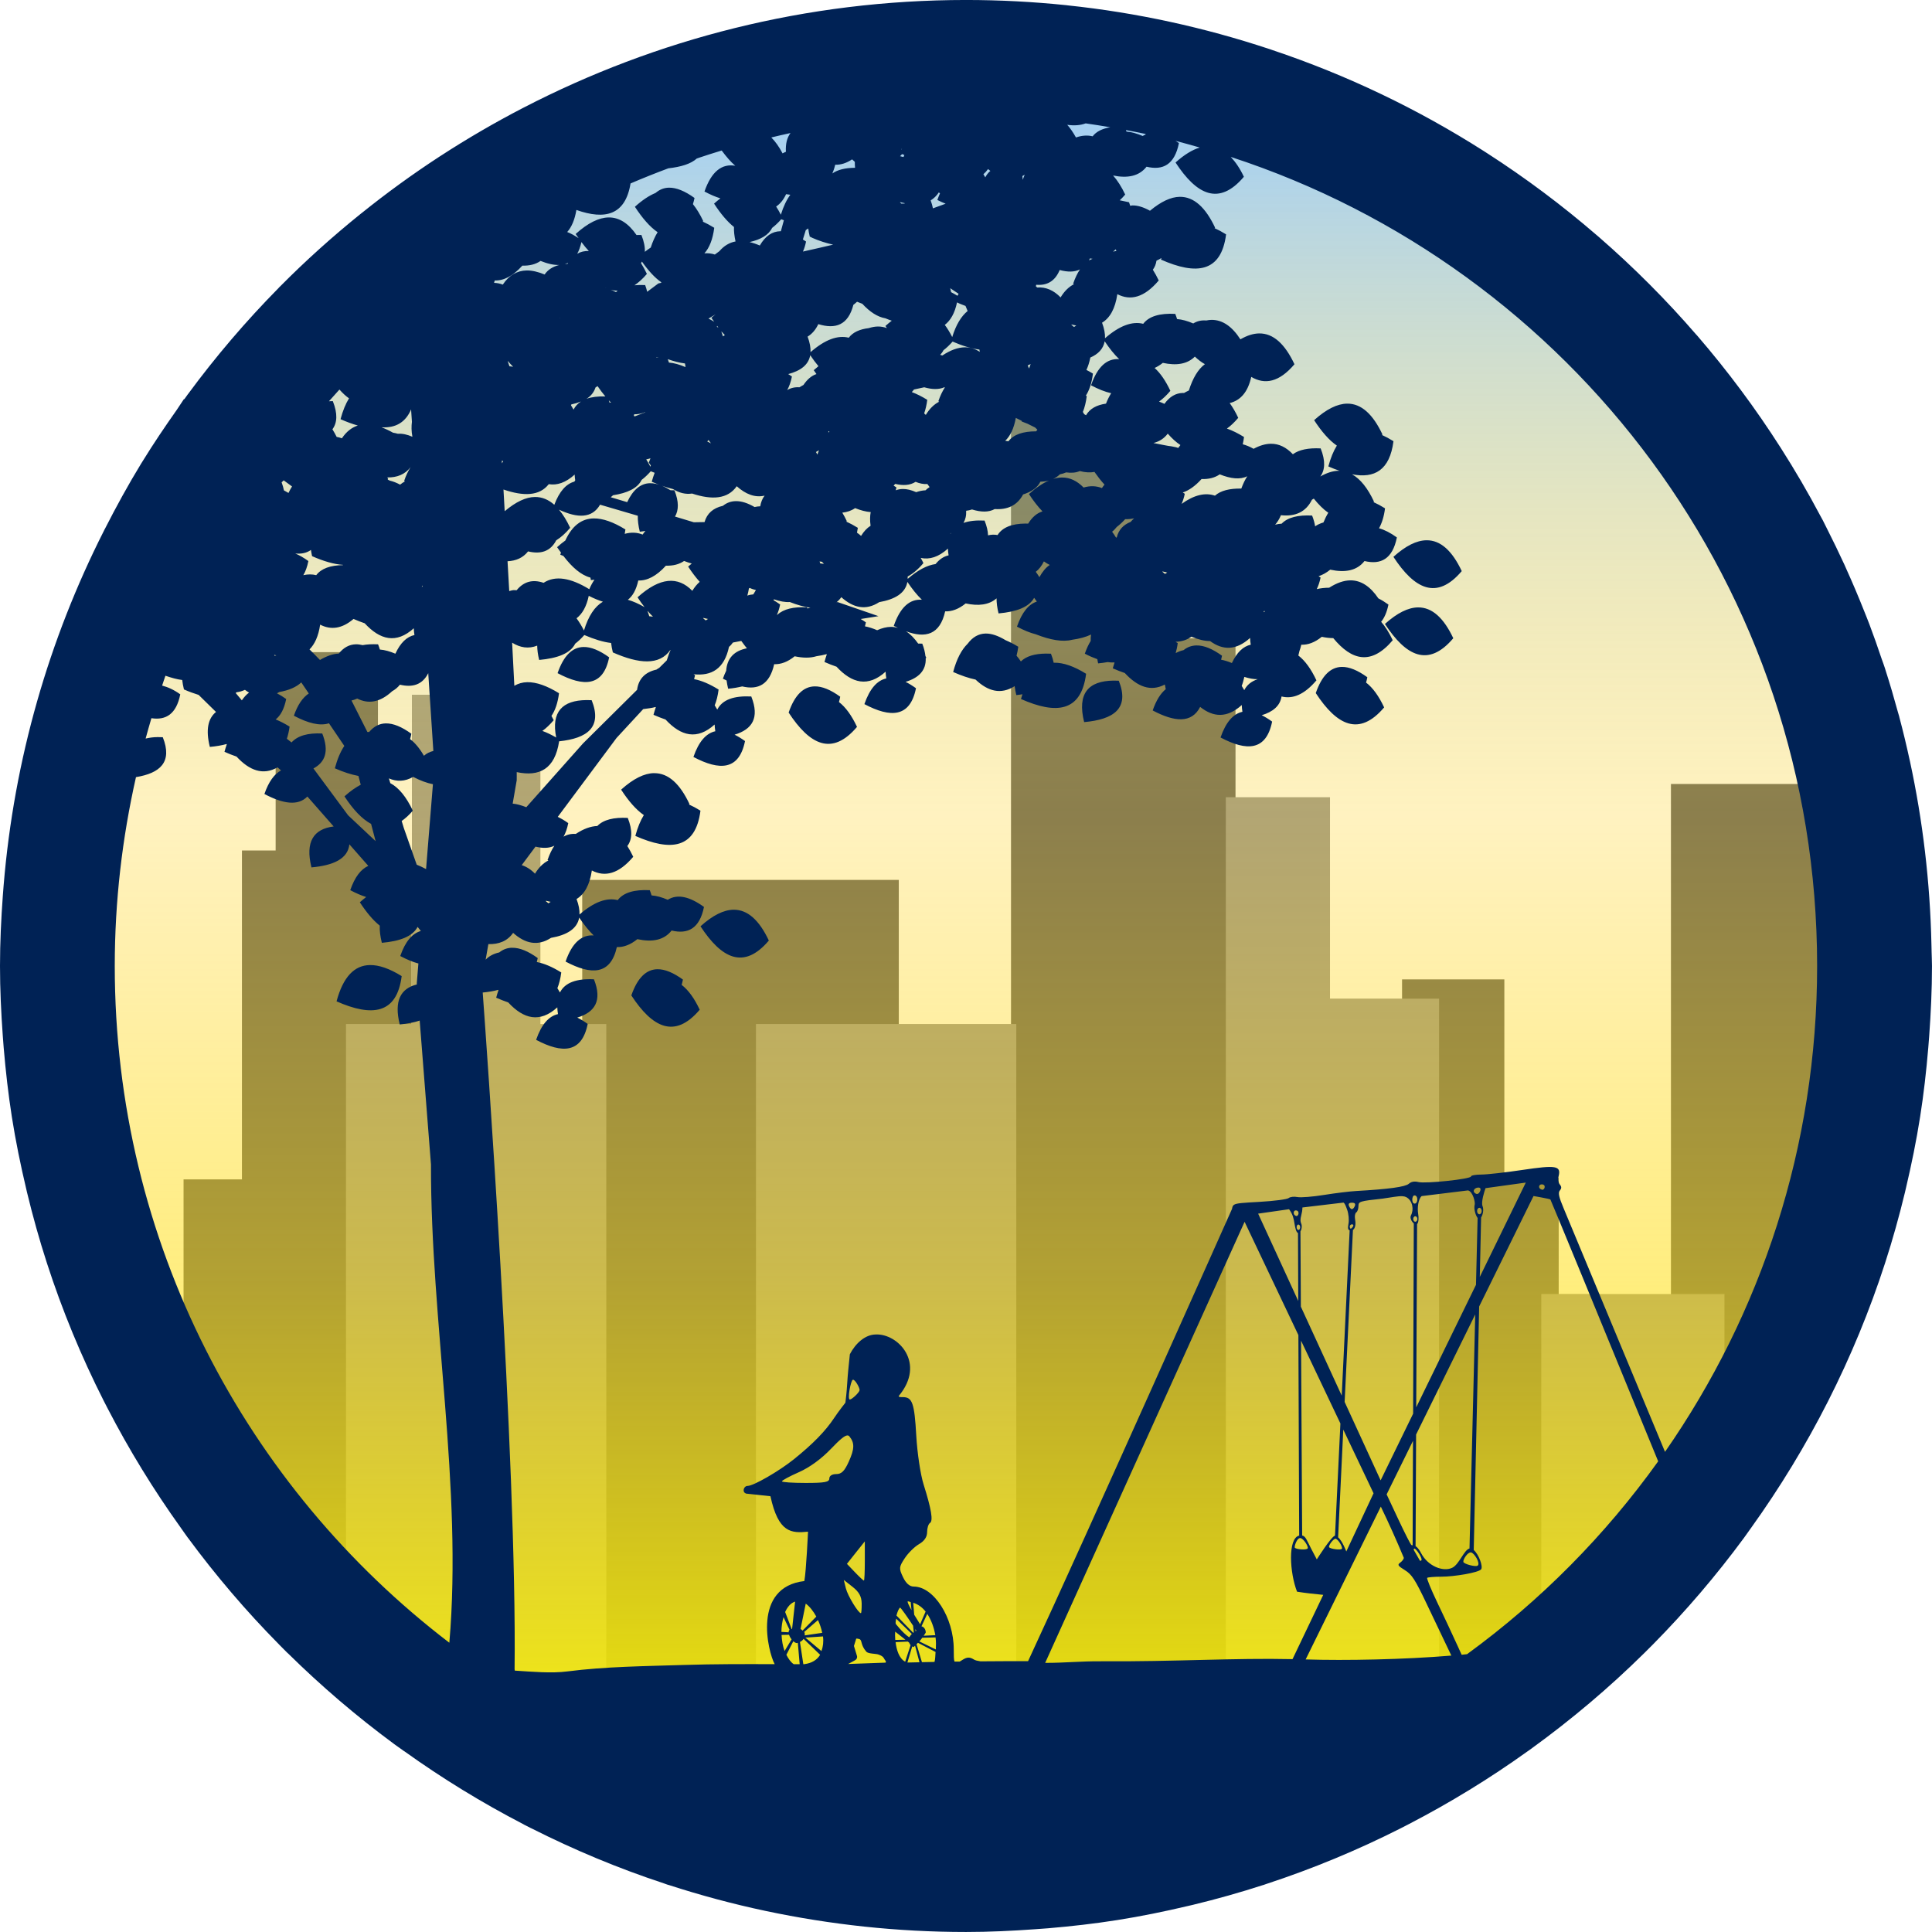 <svg width="100" height="100" viewBox="0 0 100 100" fill="none" xmlns="http://www.w3.org/2000/svg">
<g clip-path="url(#clip0_1535_5288)">
<g filter="url(#filter0_f_1535_5288)">
<path d="M52.33 21.513V86.371H63.95V33.039H58.729V21.512L52.33 21.513ZM14.267 33.755V44.021H12.523V61.046H9.501V74.376C12.563 79.459 16.553 83.921 21.265 87.528H24.327V61.046H21.306V44.021H19.562V33.755H14.267ZM86.488 40.578V80.024C90.136 75.585 92.943 70.517 94.773 65.07V40.578H86.488ZM30.136 45.545V87.528H46.521V45.545H30.136ZM72.57 50.692V60.959H69.757V87.527H78.71C79.38 87.012 80.036 86.478 80.678 85.927V60.959H77.865V50.692L72.57 50.692Z" fill="#666666"/>
</g>
<g filter="url(#filter1_f_1535_5288)">
<path d="M21.32 35.959V53.003H17.908V84.718C18.988 85.706 20.113 86.643 21.28 87.526H31.382V53.004H27.971V35.96L21.32 35.959ZM63.448 41.265V87.526H74.487V51.687H68.841V41.264L63.448 41.265ZM39.128 53.003V87.525H52.602V53.003H39.128ZM79.777 66.977V86.714C83.437 83.746 86.633 80.247 89.258 76.334V66.978L79.777 66.977Z" fill="#999999"/>
</g>
<path d="M50.02 3.4C76.133 3.4 97.301 24.568 97.301 50.681C97.301 76.794 76.133 97.962 50.02 97.962C23.907 97.962 2.739 76.794 2.739 50.681C2.739 24.568 23.907 3.4 50.02 3.4Z" fill="url(#paint0_linear_1535_5288)"/>
<path d="M50 -0.001C41.747 -0.001 33.962 2.021 27.096 5.574C27.093 5.575 27.091 5.576 27.088 5.577C27.087 5.578 27.085 5.579 27.084 5.579C25.612 6.342 24.182 7.174 22.799 8.073C22.772 8.09 22.745 8.107 22.719 8.124C21.336 9.028 20.002 9.997 18.719 11.029C18.704 11.04 18.69 11.051 18.676 11.062C17.217 12.237 15.823 13.489 14.506 14.818C14.487 14.836 14.468 14.854 14.449 14.872C14.439 14.885 14.428 14.897 14.418 14.909C12.728 16.623 11.161 18.458 9.73 20.4C9.728 20.402 9.725 20.405 9.723 20.407C9.663 20.492 9.603 20.576 9.543 20.659C9.535 20.658 9.526 20.662 9.517 20.661C9.394 20.845 9.271 21.029 9.15 21.214C8.539 22.079 7.947 22.957 7.39 23.861C7.36 23.908 7.33 23.956 7.301 24.003C6.633 25.097 6.016 26.224 5.432 27.37C5.417 27.397 5.402 27.424 5.387 27.451C5.388 27.45 5.39 27.45 5.391 27.451C5.382 27.469 5.373 27.487 5.363 27.505C2.536 33.095 0.731 39.281 0.188 45.825C0.172 46.009 0.158 46.194 0.145 46.378C0.058 47.575 0 48.78 0 49.999C0 51.211 0.057 52.408 0.143 53.599C0.158 53.809 0.174 54.019 0.191 54.23C0.293 55.434 0.428 56.629 0.613 57.808C0.811 59.065 1.065 60.304 1.355 61.528C1.37 61.59 1.384 61.652 1.398 61.714C1.696 62.949 2.036 64.166 2.424 65.364C3.222 67.832 4.209 70.215 5.365 72.499C5.366 72.5 5.367 72.502 5.367 72.503C5.432 72.631 5.499 72.758 5.564 72.886C6.682 75.047 7.951 77.116 9.359 79.079C9.362 79.083 9.365 79.087 9.367 79.091C9.487 79.257 9.601 79.428 9.723 79.593C9.728 79.599 9.733 79.605 9.738 79.61C11.171 81.553 12.738 83.389 14.43 85.103C14.436 85.109 14.442 85.116 14.447 85.122C14.464 85.139 14.481 85.156 14.498 85.173C14.596 85.272 14.694 85.371 14.793 85.47C14.821 85.497 14.848 85.525 14.875 85.552C14.889 85.564 14.902 85.575 14.916 85.587C16.625 87.271 18.452 88.834 20.387 90.261C20.394 90.267 20.401 90.272 20.408 90.278C20.57 90.397 20.736 90.511 20.899 90.628C20.911 90.635 20.923 90.642 20.936 90.65C22.887 92.048 24.94 93.308 27.086 94.419C27.099 94.427 27.111 94.435 27.123 94.442C27.241 94.503 27.359 94.562 27.477 94.622C27.49 94.628 27.504 94.634 27.518 94.64C29.715 95.75 32.002 96.705 34.369 97.485C34.414 97.502 34.459 97.518 34.504 97.534C34.53 97.543 34.556 97.551 34.582 97.56C34.597 97.564 34.612 97.567 34.627 97.571C36.259 98.1 37.925 98.549 39.625 98.909C42.971 99.618 46.438 99.999 49.992 99.999H50.002C50.003 99.999 50.005 99.999 50.006 99.999C51.203 99.999 52.385 99.942 53.561 99.858C53.788 99.843 54.015 99.826 54.242 99.808C55.447 99.706 56.642 99.57 57.821 99.384C59.057 99.189 60.276 98.939 61.481 98.655C61.57 98.635 61.659 98.614 61.748 98.593C62.973 98.297 64.18 97.957 65.367 97.573C65.377 97.571 65.387 97.568 65.397 97.566C65.438 97.552 65.478 97.536 65.52 97.522C65.525 97.52 65.53 97.519 65.535 97.517C67.936 96.73 70.255 95.767 72.481 94.642C72.486 94.639 72.491 94.636 72.496 94.634C72.631 94.566 72.765 94.496 72.899 94.427C75.049 93.314 77.108 92.053 79.063 90.651C79.066 90.649 79.07 90.648 79.073 90.645C79.131 90.603 79.189 90.56 79.249 90.519C81.324 89.016 83.283 87.365 85.102 85.569C85.259 85.415 85.414 85.259 85.569 85.103C87.262 83.387 88.831 81.549 90.264 79.605C90.392 79.431 90.514 79.254 90.639 79.079C93.614 74.933 95.972 70.319 97.575 65.364C97.961 64.17 98.301 62.957 98.598 61.725C98.615 61.652 98.632 61.578 98.649 61.505C98.936 60.288 99.189 59.057 99.385 57.807C99.571 56.63 99.706 55.437 99.807 54.233C99.824 54.033 99.84 53.832 99.854 53.632C99.941 52.431 99.999 51.222 99.999 49.999C99.999 49.747 99.983 49.499 99.979 49.249C99.978 49.209 99.978 49.169 99.977 49.13C99.975 49.048 99.973 48.967 99.971 48.886C99.9 45.645 99.523 42.48 98.862 39.419C98.861 39.415 98.861 39.411 98.86 39.407C98.857 39.397 98.854 39.386 98.852 39.376C98.688 38.62 98.509 37.869 98.311 37.126C98.31 37.122 98.31 37.118 98.309 37.114C98.304 37.095 98.3 37.076 98.295 37.057C98.294 37.053 98.292 37.05 98.291 37.046C98.271 36.977 98.251 36.908 98.23 36.839C98.034 36.119 97.825 35.405 97.598 34.698C97.586 34.659 97.574 34.62 97.562 34.581C97.538 34.506 97.511 34.433 97.486 34.358C97.454 34.267 97.421 34.176 97.388 34.085C97.189 33.493 96.984 32.905 96.763 32.323C96.67 32.076 96.57 31.832 96.472 31.587C96.189 30.873 95.889 30.167 95.574 29.47C95.536 29.385 95.5 29.299 95.461 29.214C95.449 29.19 95.437 29.166 95.426 29.141C95.163 28.573 94.892 28.009 94.609 27.452C94.522 27.277 94.438 27.101 94.347 26.928C94.306 26.852 94.264 26.776 94.222 26.7C93.585 25.495 92.898 24.321 92.168 23.177C90.864 21.133 89.418 19.192 87.84 17.364C87.835 17.358 87.829 17.352 87.824 17.346C87.819 17.34 87.812 17.335 87.806 17.329C86.244 15.523 84.556 13.831 82.754 12.264C82.714 12.23 82.674 12.197 82.635 12.163C80.852 10.624 78.962 9.209 76.974 7.93C76.908 7.888 76.842 7.844 76.775 7.802C73.389 5.646 69.73 3.888 65.857 2.591C65.819 2.577 65.78 2.563 65.742 2.55C65.723 2.543 65.704 2.538 65.685 2.532C62.351 1.428 58.865 0.656 55.263 0.278C55.245 0.276 55.227 0.273 55.209 0.27C55.202 0.27 55.196 0.269 55.189 0.268C53.483 0.092 51.753 -0.001 50 -0.001ZM56.195 6.386C56.621 6.446 57.045 6.515 57.467 6.587C57.063 6.656 56.747 6.802 56.555 7.056C56.287 6.989 55.999 7.01 55.691 7.115C55.55 6.859 55.399 6.64 55.24 6.46C55.602 6.512 55.919 6.487 56.195 6.386ZM58.279 6.732C58.614 6.795 58.948 6.86 59.279 6.931C59.288 6.939 59.297 6.951 59.307 6.958C59.252 6.981 59.197 7.006 59.145 7.038C58.845 6.909 58.566 6.831 58.307 6.812C58.299 6.786 58.288 6.758 58.279 6.732ZM40.916 6.886C40.738 7.123 40.655 7.443 40.678 7.857C40.619 7.879 40.562 7.908 40.506 7.939C40.327 7.597 40.132 7.327 39.922 7.115C40.253 7.037 40.582 6.956 40.916 6.886ZM60.842 7.29C61.265 7.397 61.681 7.517 62.098 7.636C61.714 7.754 61.298 8.004 60.846 8.411C61.932 10.074 63.088 10.679 64.383 9.15C64.178 8.714 63.949 8.384 63.704 8.122C81.338 13.873 94.054 30.422 94.054 49.999C94.054 59.358 91.139 68.019 86.181 75.147L80.934 62.543C80.686 61.953 80.64 61.737 80.737 61.62C80.832 61.505 80.832 61.426 80.735 61.309C80.664 61.223 80.635 61.032 80.673 60.883C80.809 60.339 80.554 60.294 78.792 60.557C77.914 60.688 76.958 60.795 76.667 60.795C76.376 60.795 76.138 60.84 76.138 60.893C76.138 61.027 73.789 61.277 73.413 61.182C73.209 61.131 73.045 61.161 72.917 61.274C72.737 61.433 71.864 61.552 70.208 61.645C69.869 61.664 69.115 61.756 68.53 61.85C67.945 61.944 67.325 61.994 67.153 61.959C66.982 61.925 66.778 61.947 66.7 62.012C66.623 62.077 65.944 62.165 65.192 62.208C64.315 62.257 64 62.275 63.872 62.36C63.802 62.406 63.788 62.472 63.768 62.575C63.768 62.575 56.35 79.229 53.213 85.981C52.392 85.981 51.569 85.982 50.747 85.99C50.585 85.965 50.476 85.937 50.424 85.904C50.196 85.762 50.062 85.761 49.825 85.91C49.768 85.946 49.72 85.977 49.676 86.002C49.586 86.003 49.497 86.003 49.407 86.004C49.368 85.909 49.366 85.71 49.366 85.364C49.366 83.732 48.335 82.12 47.292 82.12C47.081 82.12 46.891 81.951 46.739 81.631C46.524 81.178 46.531 81.108 46.827 80.657C47.002 80.389 47.333 80.06 47.565 79.926C47.846 79.763 47.987 79.555 47.987 79.301C47.987 79.092 48.054 78.879 48.135 78.829C48.31 78.721 48.206 78.106 47.805 76.834C47.644 76.321 47.477 75.207 47.426 74.309C47.331 72.625 47.224 72.315 46.731 72.315C46.584 72.315 46.513 72.313 46.516 72.26C47.947 70.552 46.475 69.013 45.325 69.073C44.772 69.079 44.278 69.539 43.989 70.094C43.979 70.179 43.942 70.559 43.903 70.938C43.864 71.317 43.837 71.909 43.803 72.202L43.758 72.602C43.758 72.602 43.403 73.051 43.18 73.387C42.73 74.069 42.082 74.733 41.087 75.534C40.323 76.148 38.999 76.911 38.696 76.911C38.583 76.911 38.491 77.015 38.491 77.141C38.491 77.219 38.528 77.273 38.62 77.309L39.878 77.444C40.289 79.347 40.961 79.364 41.823 79.28C41.823 79.28 41.73 81.305 41.633 81.835C38.927 82.152 39.744 85.489 40.098 86.137C38.528 86.131 36.944 86.129 35.395 86.178C33.384 86.242 31.348 86.258 29.368 86.512C28.536 86.619 27.572 86.529 26.645 86.471L26.635 86.393C26.761 75.674 25.108 53.047 24.985 51.373C25.28 51.344 25.555 51.3 25.791 51.234C25.794 51.239 25.798 51.243 25.801 51.248C25.759 51.37 25.719 51.503 25.682 51.641C25.898 51.736 26.105 51.817 26.305 51.885C27.102 52.747 27.94 52.961 28.846 52.141C28.85 52.251 28.862 52.367 28.881 52.49C28.409 52.593 28.025 53.022 27.749 53.822C29.105 54.541 30.114 54.517 30.419 52.998C30.232 52.863 30.052 52.755 29.88 52.67C30.788 52.395 31.184 51.801 30.743 50.689C29.847 50.644 29.241 50.856 28.983 51.371C28.939 51.294 28.896 51.218 28.85 51.148C28.943 50.922 29.011 50.653 29.051 50.334C28.591 50.048 28.167 49.866 27.784 49.795C27.801 49.73 27.818 49.662 27.833 49.59C27.339 49.233 26.895 49.048 26.505 49.057V49.055C26.263 49.06 26.041 49.137 25.842 49.297C25.542 49.364 25.308 49.491 25.137 49.672C25.17 49.485 25.232 49.133 25.278 48.867C25.822 48.882 26.262 48.711 26.559 48.285C27.183 48.843 27.833 48.989 28.522 48.543C29.338 48.398 29.875 48.081 29.979 47.494C30.225 47.861 30.475 48.173 30.729 48.418C30.105 48.373 29.611 48.796 29.274 49.771C30.608 50.479 31.606 50.468 31.928 49.021C32.272 49.033 32.625 48.906 32.989 48.611C33.757 48.777 34.369 48.667 34.762 48.164C35.608 48.367 36.213 48.062 36.438 46.943C35.697 46.407 35.065 46.257 34.563 46.572C34.264 46.443 33.985 46.365 33.725 46.346C33.7 46.259 33.669 46.17 33.632 46.076C32.839 46.036 32.272 46.196 31.973 46.59C31.405 46.448 30.75 46.678 29.995 47.336C30.005 47.105 29.957 46.841 29.842 46.533C30.245 46.29 30.521 45.818 30.634 45.056C31.309 45.406 32.019 45.241 32.776 44.347C32.68 44.143 32.577 43.958 32.471 43.791C32.721 43.456 32.751 42.984 32.493 42.334C31.766 42.297 31.231 42.428 30.917 42.754C30.575 42.765 30.205 42.898 29.803 43.164C29.574 43.147 29.361 43.193 29.169 43.306C29.273 43.122 29.356 42.89 29.413 42.605C29.224 42.468 29.045 42.366 28.87 42.281L31.913 38.195L33.292 36.703C33.518 36.674 33.746 36.646 33.934 36.594C33.937 36.599 33.941 36.603 33.944 36.607C33.902 36.729 33.862 36.86 33.825 36.998C34.04 37.093 34.248 37.174 34.448 37.242C35.244 38.104 36.083 38.321 36.989 37.5C36.993 37.61 37.005 37.726 37.024 37.849C36.551 37.953 36.168 38.379 35.892 39.18C37.248 39.899 38.257 39.876 38.562 38.357C38.374 38.222 38.195 38.112 38.022 38.027C38.931 37.753 39.327 37.161 38.886 36.049C37.99 36.004 37.384 36.214 37.126 36.728C37.082 36.652 37.039 36.577 36.993 36.508C37.086 36.281 37.154 36.011 37.194 35.691C36.734 35.406 36.31 35.224 35.927 35.152C35.944 35.087 35.961 35.019 35.975 34.947C35.95 34.928 35.925 34.916 35.899 34.898C36.834 35.003 37.492 34.614 37.733 33.48C37.816 33.415 37.877 33.337 37.936 33.258L38.368 33.174C38.465 33.302 38.562 33.444 38.661 33.555C38.009 33.684 37.633 34.058 37.587 34.719C37.527 34.844 37.469 34.977 37.417 35.129C37.483 35.164 37.544 35.189 37.608 35.221C37.626 35.355 37.651 35.496 37.688 35.648C37.957 35.625 38.195 35.582 38.417 35.529C39.24 35.724 39.836 35.434 40.071 34.379C40.415 34.391 40.768 34.264 41.132 33.969C41.561 34.061 41.94 34.065 42.261 33.965C42.447 33.937 42.625 33.904 42.784 33.859C42.787 33.864 42.791 33.868 42.794 33.873C42.752 33.995 42.712 34.126 42.675 34.264C42.89 34.359 43.098 34.44 43.298 34.508C44.094 35.37 44.932 35.586 45.839 34.766C45.843 34.876 45.854 34.992 45.874 35.115C45.401 35.218 45.018 35.645 44.741 36.445C46.098 37.164 47.106 37.142 47.411 35.623C47.224 35.488 47.045 35.378 46.872 35.293C47.547 35.089 47.939 34.71 47.915 34.072C47.925 34.061 47.935 34.052 47.944 34.041C47.93 34.01 47.914 33.985 47.9 33.955C47.879 33.763 47.83 33.553 47.736 33.314C47.662 33.311 47.594 33.313 47.525 33.312C47.328 33.035 47.119 32.819 46.892 32.674C47.907 33.052 48.652 32.854 48.921 31.644C49.265 31.656 49.618 31.529 49.982 31.234C50.644 31.377 51.191 31.313 51.581 30.971C51.582 31.201 51.612 31.456 51.685 31.75C52.6 31.669 53.262 31.429 53.527 30.943C53.573 31.006 53.62 31.078 53.667 31.137C53.241 31.276 52.894 31.693 52.638 32.435C52.988 32.621 53.313 32.756 53.611 32.83C54.349 33.12 54.995 33.243 55.499 33.113C55.883 33.06 56.209 32.971 56.472 32.844C56.457 32.947 56.451 33.055 56.454 33.174C56.342 33.357 56.24 33.573 56.15 33.834C56.377 33.955 56.592 34.044 56.798 34.119C56.812 34.191 56.82 34.259 56.839 34.336C57.013 34.32 57.176 34.297 57.331 34.269C57.456 34.289 57.576 34.296 57.689 34.289C57.657 34.386 57.626 34.485 57.597 34.592C57.812 34.687 58.02 34.768 58.22 34.836C58.877 35.547 59.563 35.818 60.292 35.43C60.306 35.508 60.319 35.588 60.339 35.672C60.072 35.889 59.844 36.249 59.663 36.773C60.792 37.372 61.678 37.453 62.12 36.59C62.8 37.13 63.512 37.181 64.273 36.492C64.277 36.602 64.288 36.718 64.308 36.842C63.835 36.945 63.452 37.371 63.175 38.172C64.531 38.891 65.54 38.869 65.845 37.349C65.658 37.214 65.479 37.104 65.306 37.02C65.887 36.844 66.257 36.538 66.333 36.049C66.907 36.194 67.506 35.961 68.138 35.215C67.863 34.63 67.552 34.196 67.202 33.93C67.223 33.859 67.24 33.782 67.257 33.703C67.294 33.601 67.327 33.493 67.355 33.371C67.698 33.383 68.052 33.256 68.415 32.961C68.626 33.006 68.823 33.028 69.009 33.029C69.962 34.187 70.973 34.454 72.087 33.139C71.904 32.749 71.704 32.434 71.488 32.184C71.656 31.978 71.785 31.688 71.865 31.293C71.685 31.163 71.512 31.056 71.345 30.973C70.931 30.358 70.448 30.032 69.888 30.039C69.554 30.044 69.19 30.17 68.798 30.42C68.559 30.422 68.345 30.447 68.156 30.492C68.236 30.325 68.305 30.132 68.353 29.894C68.318 29.869 68.284 29.848 68.249 29.824C68.448 29.759 68.648 29.652 68.853 29.486C69.621 29.652 70.233 29.542 70.626 29.039C71.472 29.242 72.078 28.937 72.302 27.818C71.971 27.579 71.664 27.422 71.378 27.344C71.526 27.079 71.634 26.741 71.689 26.311C71.483 26.183 71.284 26.076 71.093 25.99C71.101 25.98 71.11 25.973 71.118 25.963C70.792 25.268 70.413 24.79 69.98 24.549C71.142 24.775 71.934 24.341 72.126 22.836C71.92 22.708 71.722 22.601 71.531 22.515C71.539 22.506 71.548 22.498 71.556 22.488C71.066 21.446 70.463 20.883 69.726 20.892C69.222 20.899 68.656 21.174 68.019 21.748C68.401 22.333 68.792 22.788 69.195 23.064C69.02 23.346 68.873 23.703 68.755 24.142C68.959 24.232 69.153 24.306 69.343 24.371C69.325 24.37 69.307 24.367 69.288 24.367C68.993 24.371 68.677 24.47 68.337 24.664C68.586 24.329 68.615 23.858 68.357 23.209C67.727 23.177 67.242 23.274 66.919 23.512C66.58 23.155 66.201 22.963 65.777 22.969C65.5 22.972 65.202 23.059 64.886 23.23C64.689 23.12 64.502 23.042 64.324 22.996C64.35 22.878 64.373 22.753 64.39 22.619C64.078 22.426 63.782 22.28 63.505 22.183C63.698 22.045 63.892 21.862 64.091 21.627C63.953 21.332 63.805 21.079 63.648 20.863C64.198 20.728 64.588 20.308 64.765 19.508C65.469 19.922 66.209 19.788 67.001 18.853C66.511 17.811 65.91 17.248 65.173 17.258C64.873 17.262 64.549 17.363 64.203 17.564C63.778 16.904 63.282 16.549 62.7 16.556C62.615 16.558 62.526 16.571 62.437 16.588C62.192 16.568 61.967 16.614 61.763 16.742C61.464 16.613 61.185 16.535 60.925 16.515C60.9 16.429 60.868 16.339 60.831 16.246C60.038 16.206 59.472 16.365 59.173 16.76C58.605 16.618 57.95 16.85 57.195 17.508C57.205 17.277 57.157 17.011 57.042 16.703C57.445 16.46 57.721 15.987 57.833 15.226C58.509 15.575 59.219 15.411 59.976 14.517C59.88 14.313 59.776 14.128 59.671 13.961C59.771 13.828 59.833 13.671 59.859 13.492C59.944 13.455 60.03 13.408 60.117 13.353C60.109 13.382 60.099 13.408 60.091 13.437C61.908 14.24 63.209 14.119 63.462 12.131C63.256 12.003 63.058 11.896 62.867 11.81C62.875 11.8 62.884 11.793 62.892 11.783C62.402 10.741 61.799 10.178 61.062 10.187C60.603 10.194 60.091 10.435 59.523 10.908C59.192 10.725 58.887 10.627 58.609 10.633C58.571 10.633 58.536 10.648 58.499 10.652L58.439 10.469C58.439 10.469 58.033 10.383 57.958 10.367C58.052 10.278 58.145 10.182 58.24 10.07C58.049 9.665 57.839 9.339 57.613 9.084C58.361 9.237 58.959 9.122 59.345 8.629C60.191 8.832 60.796 8.527 61.021 7.408C60.96 7.364 60.902 7.327 60.843 7.289L60.842 7.29ZM46.682 7.712C46.679 7.723 46.674 7.731 46.671 7.742C46.666 7.732 46.66 7.724 46.655 7.714C46.664 7.713 46.673 7.713 46.682 7.712ZM37.354 7.79C37.586 8.101 37.819 8.379 38.057 8.579C37.368 8.461 36.825 8.868 36.464 9.913C36.755 10.068 37.032 10.188 37.288 10.267C37.18 10.349 37.071 10.44 36.96 10.54C37.296 11.055 37.639 11.469 37.991 11.749C37.98 11.966 38.011 12.22 38.071 12.497C37.753 12.557 37.474 12.722 37.235 13.001C37.157 13.054 37.08 13.113 37.001 13.175C36.829 13.118 36.648 13.097 36.46 13.113C36.716 12.827 36.892 12.396 36.969 11.79C36.763 11.663 36.565 11.556 36.374 11.47C36.382 11.46 36.391 11.452 36.399 11.443C36.235 11.094 36.056 10.804 35.866 10.566C35.897 10.467 35.925 10.363 35.948 10.247C35.454 9.89 35.008 9.706 34.618 9.714C34.365 9.72 34.135 9.812 33.93 9.988C33.598 10.123 33.243 10.359 32.862 10.703C33.244 11.288 33.635 11.742 34.038 12.019C33.903 12.237 33.784 12.502 33.682 12.814C33.583 12.876 33.48 12.955 33.377 13.034C33.389 12.788 33.334 12.501 33.2 12.163C33.109 12.159 33.03 12.165 32.946 12.165C32.534 11.566 32.056 11.248 31.503 11.255C30.998 11.262 30.433 11.537 29.796 12.111C29.847 12.189 29.898 12.254 29.95 12.328C29.744 12.193 29.545 12.079 29.358 12.009C29.587 11.753 29.748 11.376 29.834 10.867C31.319 11.392 32.368 11.139 32.637 9.495C33.282 9.219 33.934 8.958 34.594 8.712C35.245 8.639 35.761 8.484 36.071 8.201C36.496 8.059 36.923 7.919 37.354 7.79ZM46.69 7.976C46.73 7.993 46.769 8.006 46.809 8.023C46.794 8.056 46.781 8.093 46.766 8.128C46.706 8.114 46.645 8.095 46.587 8.085C46.621 8.049 46.655 8.015 46.69 7.976ZM44.104 8.249C44.151 8.292 44.197 8.338 44.245 8.376C44.24 8.47 44.25 8.577 44.258 8.683C44.258 8.683 44.255 8.684 44.255 8.685C44.248 8.685 44.24 8.685 44.233 8.685C43.745 8.69 43.357 8.785 43.083 8.978C43.14 8.845 43.191 8.699 43.229 8.527C43.514 8.536 43.806 8.448 44.104 8.249ZM51.141 8.751C51.181 8.786 51.221 8.815 51.261 8.847C51.151 8.939 51.064 9.049 50.999 9.179C50.966 9.123 50.934 9.07 50.901 9.017C50.989 8.942 51.069 8.854 51.141 8.751ZM53.038 9.046C53.002 9.127 52.969 9.218 52.936 9.308C52.936 9.246 52.925 9.179 52.917 9.113C52.957 9.093 52.997 9.07 53.038 9.046ZM48.594 9.958C48.614 9.976 48.633 9.993 48.653 10.009C48.605 10.115 48.561 10.228 48.518 10.351C48.668 10.43 48.806 10.486 48.946 10.544C48.712 10.63 48.526 10.696 48.288 10.784C48.263 10.656 48.225 10.52 48.171 10.372C48.334 10.274 48.475 10.136 48.594 9.958ZM40.688 10.05C40.763 10.064 40.836 10.073 40.907 10.081C40.714 10.342 40.549 10.684 40.417 11.114C40.338 10.96 40.257 10.821 40.173 10.691C40.384 10.548 40.558 10.338 40.688 10.05ZM46.594 10.464C46.677 10.485 46.757 10.504 46.837 10.519C46.824 10.526 46.814 10.535 46.801 10.542C46.782 10.542 46.763 10.536 46.743 10.536C46.716 10.537 46.688 10.54 46.661 10.542C46.636 10.522 46.611 10.501 46.587 10.482C46.589 10.476 46.592 10.47 46.594 10.464ZM40.436 11.349C40.484 11.37 40.526 11.38 40.573 11.4L40.417 11.97C40.409 11.97 40.4 11.968 40.391 11.968C39.969 11.977 39.613 12.214 39.327 12.708C39.143 12.628 38.966 12.57 38.798 12.53C39.37 12.4 39.781 12.169 39.964 11.796C40.119 11.678 40.276 11.53 40.436 11.349ZM41.835 11.825C41.852 11.96 41.875 12.098 41.913 12.249C41.946 12.264 41.977 12.274 42.01 12.288C42.01 12.291 42.009 12.293 42.008 12.296C42.411 12.474 42.778 12.587 43.124 12.663C42.759 12.752 42.167 12.884 41.561 13.021C41.626 12.872 41.681 12.704 41.721 12.503C41.665 12.463 41.612 12.432 41.557 12.396L41.708 11.908L41.835 11.825ZM30.095 12.529C30.221 12.697 30.349 12.858 30.477 12.993C30.261 12.983 30.059 13.028 29.876 13.136C29.968 12.974 30.039 12.768 30.095 12.529ZM57.751 12.904L57.784 12.988C57.726 13.001 57.67 13.006 57.61 13.027C57.657 12.991 57.704 12.944 57.751 12.904ZM56.413 13.376C56.459 13.385 56.505 13.392 56.551 13.396C56.489 13.418 56.427 13.443 56.368 13.478C56.385 13.448 56.397 13.409 56.413 13.376ZM27.979 13.505C28.338 13.649 28.663 13.725 28.949 13.714C28.607 13.801 28.353 13.965 28.19 14.208C27.856 14.072 27.543 13.994 27.26 13.999C26.763 14.008 26.349 14.245 26.024 14.732C25.88 14.674 25.729 14.646 25.573 14.64C25.584 14.598 25.598 14.562 25.608 14.517C26.066 14.533 26.542 14.296 27.037 13.749C27.403 13.76 27.72 13.685 27.979 13.505ZM33.227 13.54C33.554 14.005 33.888 14.375 34.231 14.611C34.226 14.619 34.22 14.631 34.215 14.64C34.212 14.641 34.076 14.671 34.076 14.671L33.498 15.103C33.47 14.991 33.442 14.88 33.393 14.755C33.193 14.745 33.01 14.751 32.84 14.767C33.05 14.625 33.265 14.434 33.483 14.177C33.386 13.972 33.283 13.787 33.178 13.62C33.197 13.595 33.211 13.567 33.227 13.54ZM29.406 13.603C29.396 13.618 29.387 13.639 29.377 13.656C29.331 13.659 29.283 13.662 29.238 13.667C29.296 13.65 29.353 13.629 29.406 13.603ZM55.898 13.945C55.766 14.142 55.648 14.388 55.545 14.687C55.56 14.695 55.575 14.703 55.59 14.71C55.325 14.843 55.092 15.069 54.896 15.394C54.539 15.025 54.135 14.848 53.684 14.88C53.66 14.861 53.639 14.836 53.615 14.818C53.622 14.793 53.628 14.765 53.635 14.739C54.182 14.787 54.603 14.568 54.849 13.976C55.256 14.087 55.612 14.088 55.898 13.945ZM31.339 14.886C31.35 14.891 31.36 14.895 31.371 14.9C31.36 14.896 31.35 14.893 31.339 14.89C31.34 14.889 31.339 14.887 31.339 14.886ZM49.181 14.917L49.617 15.206C49.599 15.244 49.578 15.27 49.56 15.31C49.447 15.241 49.337 15.179 49.228 15.122C49.219 15.058 49.199 14.986 49.181 14.917ZM31.609 14.995C31.728 15.032 31.848 15.046 31.969 15.048C31.938 15.07 31.911 15.094 31.883 15.118C31.789 15.071 31.7 15.034 31.609 14.995ZM44.361 15.618C44.451 15.653 44.546 15.694 44.633 15.724C45.02 16.143 45.42 16.407 45.83 16.476C45.942 16.522 46.053 16.567 46.158 16.599C46.051 16.681 45.942 16.772 45.83 16.872C45.855 16.911 45.881 16.945 45.906 16.982C45.757 16.929 45.602 16.898 45.44 16.9C45.287 16.902 45.129 16.932 44.965 16.984C44.496 17.039 44.144 17.199 43.932 17.48C43.364 17.338 42.709 17.57 41.953 18.228C41.964 17.997 41.916 17.731 41.801 17.423C42.029 17.286 42.216 17.072 42.356 16.777C43.246 17.052 43.901 16.827 44.17 15.779C44.233 15.732 44.297 15.675 44.361 15.618ZM49.535 15.652C49.69 15.731 49.83 15.778 49.975 15.835L50.084 16.097C49.754 16.367 49.484 16.805 49.287 17.447C49.166 17.207 49.037 16.997 48.902 16.816C49.202 16.586 49.419 16.209 49.535 15.652ZM37.041 16.269C36.968 16.328 36.896 16.381 36.821 16.448C36.869 16.523 36.918 16.584 36.967 16.654C36.864 16.586 36.768 16.54 36.67 16.49L37.041 16.269ZM28.971 16.454C28.973 16.455 28.975 16.456 28.977 16.456C28.975 16.463 28.973 16.469 28.971 16.476C28.969 16.474 28.967 16.473 28.965 16.472C28.967 16.466 28.969 16.46 28.971 16.454ZM55.463 16.796C55.546 16.818 55.627 16.835 55.707 16.851C55.666 16.874 55.627 16.899 55.59 16.925C55.546 16.885 55.502 16.848 55.457 16.814C55.459 16.808 55.461 16.802 55.463 16.796ZM37.119 16.866C37.14 16.895 37.162 16.929 37.183 16.956C37.157 16.941 37.132 16.932 37.105 16.917C37.109 16.9 37.115 16.884 37.119 16.866ZM37.343 17.156C37.402 17.224 37.46 17.284 37.519 17.345C37.487 17.367 37.455 17.388 37.422 17.411C37.399 17.336 37.373 17.258 37.342 17.177C37.342 17.17 37.343 17.163 37.343 17.156ZM57.178 17.665C57.423 18.032 57.673 18.345 57.928 18.589C57.303 18.545 56.81 18.967 56.472 19.943C56.85 20.143 57.199 20.284 57.515 20.353C57.418 20.505 57.328 20.683 57.246 20.892C56.754 20.963 56.404 21.158 56.213 21.494C56.181 21.473 56.149 21.455 56.117 21.437C56.094 21.398 56.072 21.358 56.049 21.322C56.141 21.095 56.209 20.824 56.25 20.505C56.234 20.495 56.219 20.488 56.203 20.478C56.383 20.201 56.508 19.826 56.57 19.337C56.454 19.265 56.343 19.206 56.232 19.148C56.318 18.968 56.386 18.753 56.435 18.507C56.844 18.327 57.108 18.056 57.178 17.665ZM49.306 17.681C49.814 17.9 50.281 18.044 50.693 18.093C50.697 18.13 50.709 18.174 50.715 18.212C50.472 18.055 50.212 17.974 49.931 17.978C49.579 17.983 49.194 18.122 48.777 18.4C48.739 18.388 48.701 18.376 48.664 18.366C48.731 18.294 48.791 18.216 48.834 18.128C48.989 18.01 49.147 17.862 49.306 17.681ZM41.937 18.384C42.078 18.593 42.22 18.783 42.363 18.954C42.283 19.019 42.201 19.087 42.119 19.161C42.166 19.233 42.213 19.293 42.26 19.361C42.006 19.445 41.783 19.634 41.588 19.925C41.519 19.964 41.451 20 41.381 20.046C41.151 20.029 40.939 20.076 40.746 20.189C40.85 20.004 40.933 19.772 40.99 19.488C40.923 19.439 40.861 19.404 40.797 19.363C41.433 19.195 41.848 18.891 41.937 18.384ZM61.845 18.458C62.017 18.617 62.189 18.755 62.365 18.849C62.017 19.107 61.741 19.563 61.535 20.212C61.453 20.25 61.369 20.292 61.285 20.341C61.265 20.341 61.244 20.339 61.224 20.339C60.856 20.347 60.537 20.531 60.271 20.904C60.177 20.862 60.082 20.818 59.992 20.786C60.184 20.648 60.379 20.465 60.578 20.23C60.335 19.713 60.064 19.316 59.763 19.046C59.903 18.98 60.044 18.898 60.187 18.782C60.885 18.933 61.452 18.852 61.845 18.458ZM33.98 18.49C34.022 18.495 34.061 18.496 34.101 18.499C34.055 18.502 34.007 18.503 33.963 18.507C33.969 18.501 33.974 18.496 33.98 18.49ZM34.564 18.591C34.881 18.701 35.18 18.78 35.453 18.812C35.459 18.865 35.475 18.928 35.484 18.984C35.477 18.988 35.47 18.989 35.463 18.994C35.163 18.864 34.884 18.787 34.625 18.767C34.608 18.711 34.586 18.65 34.564 18.591ZM26.285 18.689H26.287C26.378 18.795 26.469 18.893 26.56 18.982C26.495 18.971 26.432 18.963 26.369 18.958C26.345 18.878 26.317 18.795 26.283 18.708C26.284 18.702 26.284 18.695 26.285 18.689ZM53.347 18.843C53.317 18.912 53.293 18.998 53.265 19.074L53.193 18.913C53.245 18.891 53.298 18.872 53.347 18.843ZM30.927 19.988C30.929 19.988 30.931 19.989 30.933 19.99C31.065 20.182 31.199 20.361 31.333 20.519C30.95 20.509 30.622 20.547 30.357 20.642C30.593 20.496 30.744 20.297 30.824 20.054L30.927 19.988ZM47.839 20.046C48.237 20.16 48.588 20.171 48.874 20.046C48.886 20.049 48.896 20.049 48.907 20.052C48.781 20.246 48.667 20.481 48.568 20.769C48.583 20.777 48.597 20.785 48.612 20.792C48.348 20.925 48.115 21.151 47.919 21.476C47.892 21.448 47.863 21.422 47.835 21.396C47.906 21.194 47.961 20.962 47.995 20.695C47.714 20.52 47.448 20.39 47.194 20.294C47.237 20.258 47.269 20.202 47.308 20.16L47.839 20.046ZM17.569 20.163C17.732 20.344 17.898 20.503 18.065 20.618C17.891 20.9 17.743 21.258 17.626 21.697C17.94 21.836 18.239 21.946 18.52 22.025C18.203 22.127 17.926 22.343 17.696 22.687C17.608 22.652 17.519 22.631 17.426 22.614C17.355 22.475 17.282 22.34 17.206 22.22C17.456 21.885 17.485 21.414 17.227 20.763C17.154 20.759 17.095 20.769 17.026 20.769C17.206 20.566 17.385 20.363 17.569 20.163ZM31.512 20.72C31.55 20.76 31.588 20.802 31.627 20.839C31.601 20.837 31.577 20.841 31.551 20.841C31.54 20.802 31.525 20.76 31.512 20.72ZM30.071 20.782C29.905 20.889 29.775 21.026 29.688 21.201C29.644 21.124 29.601 21.049 29.555 20.98C29.561 20.965 29.565 20.948 29.571 20.933H29.573C29.756 20.894 29.922 20.843 30.071 20.782ZM21.278 21.191L21.321 21.835C21.292 22.06 21.29 22.308 21.346 22.607C21.077 22.489 20.826 22.435 20.596 22.452C20.511 22.43 20.424 22.407 20.342 22.396C20.14 22.283 19.945 22.192 19.758 22.122C19.765 22.121 19.773 22.12 19.78 22.118C20.47 22.151 20.987 21.871 21.278 21.191ZM33.399 21.329C33.397 21.334 33.395 21.339 33.393 21.343L32.865 21.548C32.846 21.543 32.824 21.531 32.805 21.527C32.812 21.498 32.82 21.472 32.826 21.443C33.014 21.449 33.205 21.41 33.399 21.329ZM52.579 21.63L52.887 21.785C52.884 21.794 52.882 21.802 52.879 21.812C52.98 21.857 53.074 21.888 53.172 21.927L53.578 22.128C53.618 22.166 53.656 22.206 53.696 22.243C53.673 22.271 53.651 22.296 53.629 22.326C52.954 22.325 52.463 22.487 52.194 22.843C52.14 22.83 52.085 22.822 52.029 22.816C52.294 22.567 52.479 22.175 52.579 21.63ZM42.877 22.316C42.895 22.323 42.913 22.328 42.93 22.335C42.913 22.354 42.896 22.372 42.879 22.392C42.879 22.366 42.879 22.342 42.877 22.316ZM60.443 22.445C60.658 22.69 60.876 22.891 61.098 23.036C61.059 23.084 61.02 23.133 60.984 23.187C60.894 23.151 60.799 23.133 60.703 23.116C60.702 23.116 60.701 23.115 60.699 23.114C60.698 23.114 60.692 23.113 60.691 23.113C60.666 23.109 60.642 23.101 60.617 23.099C60.489 23.093 60.02 22.99 59.701 22.931C59.997 22.857 60.249 22.703 60.443 22.445ZM36.675 22.775C36.717 22.831 36.759 22.895 36.8 22.948C36.733 22.91 36.67 22.883 36.605 22.849C36.628 22.825 36.652 22.8 36.675 22.775ZM42.39 23.306C42.363 23.381 42.333 23.447 42.308 23.529C42.284 23.482 42.258 23.441 42.234 23.396C42.288 23.367 42.342 23.338 42.39 23.306ZM33.669 23.722C33.64 23.794 33.609 23.865 33.582 23.945C33.617 23.998 33.652 24.041 33.687 24.093C33.68 24.116 33.671 24.134 33.664 24.157C33.594 24.021 33.523 23.896 33.449 23.779C33.522 23.76 33.602 23.745 33.669 23.722ZM25.974 23.843C25.998 23.853 26.023 23.864 26.047 23.872C26.023 23.903 26.005 23.949 25.982 23.982C25.979 23.933 25.977 23.892 25.974 23.843ZM21.253 24.179C21.128 24.372 21.016 24.606 20.918 24.892C20.933 24.9 20.947 24.907 20.962 24.915C20.874 24.96 20.792 25.02 20.71 25.085C20.525 24.987 20.348 24.917 20.179 24.878C20.141 24.86 20.102 24.838 20.064 24.822C20.072 24.812 20.081 24.804 20.089 24.794C20.076 24.765 20.062 24.74 20.048 24.712C20.554 24.72 20.963 24.556 21.253 24.179ZM55.892 24.382C56.172 24.455 56.424 24.471 56.648 24.425C56.821 24.67 56.994 24.898 57.17 25.083C57.123 25.139 57.078 25.198 57.035 25.263C56.744 25.146 56.428 25.135 56.086 25.234C55.752 24.893 55.382 24.711 54.967 24.716C54.821 24.718 54.669 24.743 54.514 24.79C54.64 24.73 54.758 24.652 54.861 24.55C54.975 24.529 55.083 24.495 55.184 24.451C55.449 24.489 55.687 24.47 55.892 24.382ZM33.684 24.392C33.752 24.421 33.818 24.445 33.885 24.472C33.831 24.616 33.779 24.767 33.734 24.935C33.917 25.016 34.091 25.081 34.264 25.142C34.042 25.052 33.833 25.007 33.639 25.011C33.158 25.022 32.765 25.348 32.463 25.991L31.609 25.736C31.649 25.701 31.694 25.676 31.73 25.634C32.468 25.521 32.996 25.277 33.211 24.839C33.366 24.721 33.524 24.573 33.684 24.392ZM63.133 24.552C63.7 24.78 64.187 24.836 64.56 24.65C64.445 24.822 64.343 25.039 64.25 25.288C63.645 25.279 63.181 25.392 62.886 25.656C62.385 25.484 61.812 25.613 61.16 26.081C61.225 25.93 61.283 25.762 61.324 25.558C61.288 25.532 61.255 25.515 61.22 25.491C61.535 25.386 61.859 25.163 62.191 24.796C62.557 24.807 62.874 24.732 63.133 24.552ZM29.744 24.564C29.747 24.657 29.758 24.758 29.773 24.861C29.758 24.884 29.742 24.904 29.728 24.929C29.303 25.045 28.953 25.433 28.691 26.128C28.387 25.858 28.051 25.719 27.683 25.724C27.222 25.73 26.706 25.972 26.134 26.451C26.13 26.45 26.126 26.451 26.122 26.451C26.099 26.06 26.083 25.728 26.06 25.337C27.091 25.691 27.92 25.684 28.404 25.06C28.835 25.131 29.28 24.984 29.744 24.564ZM14.684 24.863L15.116 25.179C15.053 25.284 14.989 25.385 14.932 25.515C14.852 25.466 14.774 25.425 14.696 25.382C14.671 25.252 14.631 25.112 14.575 24.962C14.616 24.938 14.646 24.892 14.684 24.863ZM54.294 24.872C53.971 25.01 53.627 25.24 53.258 25.572C53.488 25.923 53.721 26.223 53.958 26.47C53.675 26.555 53.428 26.763 53.217 27.103C53.168 27.102 53.118 27.099 53.071 27.099C52.375 27.106 51.886 27.295 51.635 27.693C51.461 27.663 51.296 27.67 51.141 27.71C51.134 27.487 51.077 27.235 50.961 26.945C50.526 26.923 50.161 26.962 49.87 27.066C49.971 26.891 50.022 26.683 50.008 26.437C50.108 26.427 50.21 26.404 50.311 26.37C50.773 26.512 51.173 26.523 51.487 26.349C52.141 26.391 52.647 26.169 52.956 25.593C53.388 25.455 53.7 25.242 53.852 24.931C54.009 24.929 54.157 24.91 54.294 24.872ZM47.391 24.939C47.592 25.024 47.795 25.066 48.002 25.054C48.04 25.108 48.078 25.161 48.116 25.212C48.038 25.261 47.966 25.315 47.905 25.378C47.749 25.384 47.588 25.417 47.42 25.474C47.173 25.365 46.939 25.305 46.723 25.31C46.597 25.312 46.477 25.335 46.362 25.378C46.375 25.328 46.39 25.284 46.401 25.23C46.35 25.193 46.302 25.169 46.253 25.136C46.281 25.106 46.31 25.08 46.337 25.046C46.752 25.146 47.108 25.121 47.391 24.939ZM34.264 25.142C34.461 25.212 34.655 25.272 34.837 25.314C35.157 25.515 35.486 25.597 35.823 25.546C36.854 25.886 37.667 25.836 38.133 25.167C38.598 25.583 39.077 25.77 39.577 25.654L39.575 25.656C39.46 25.805 39.385 25.988 39.35 26.206C39.249 26.209 39.152 26.221 39.057 26.244C38.702 26.038 38.374 25.932 38.079 25.939C37.837 25.944 37.615 26.021 37.417 26.181C36.91 26.295 36.594 26.576 36.467 27.023L35.913 27.033L34.938 26.738C35.131 26.41 35.145 25.972 34.909 25.378C34.837 25.375 34.77 25.375 34.702 25.374C34.551 25.282 34.404 25.199 34.264 25.142ZM68.002 25.808C68.248 26.113 68.498 26.366 68.752 26.54C68.661 26.687 68.578 26.854 68.502 27.042C68.337 27.09 68.192 27.156 68.071 27.242C68.044 27.072 67.995 26.888 67.914 26.685C67.188 26.648 66.652 26.779 66.338 27.105C66.229 27.108 66.115 27.129 66 27.158C66.118 27.026 66.22 26.864 66.301 26.667C67.029 26.744 67.585 26.516 67.906 25.867C67.938 25.848 67.97 25.829 68.002 25.808ZM31.059 26.122L33.012 26.695C33.007 26.935 33.038 27.208 33.116 27.521C33.218 27.512 33.309 27.495 33.405 27.482C33.356 27.54 33.308 27.601 33.262 27.669C32.977 27.555 32.668 27.54 32.335 27.632C32.348 27.558 32.361 27.486 32.372 27.406C31.754 27.023 31.2 26.825 30.723 26.833C30.103 26.845 29.611 27.213 29.262 27.976C29.123 28.077 28.981 28.19 28.835 28.322C28.901 28.423 28.969 28.508 29.036 28.601C29.025 28.639 29.011 28.672 29.001 28.712C29.056 28.737 29.106 28.752 29.161 28.775C29.613 29.368 30.078 29.771 30.561 29.896C30.571 29.94 30.573 29.979 30.585 30.025C30.648 30.019 30.709 30.012 30.77 30.005C30.673 30.143 30.583 30.307 30.501 30.497C29.54 29.909 28.741 29.77 28.136 30.167C27.581 29.976 27.113 30.094 26.741 30.55C26.692 30.546 26.643 30.543 26.596 30.544C26.513 30.546 26.437 30.575 26.358 30.595C26.33 30.085 26.3 29.577 26.27 29.05C26.708 29.029 27.07 28.875 27.333 28.54C27.983 28.697 28.489 28.548 28.792 27.964C29.027 27.82 29.268 27.609 29.512 27.32C29.334 26.941 29.141 26.628 28.932 26.38C29.892 26.827 30.646 26.838 31.059 26.122ZM44.26 26.3C44.552 26.418 44.822 26.488 45.067 26.505C45.028 26.709 45.024 26.944 45.061 27.214C44.879 27.327 44.715 27.5 44.569 27.738C44.499 27.676 44.43 27.62 44.358 27.572C44.373 27.49 44.389 27.409 44.401 27.32C44.195 27.192 43.996 27.085 43.805 26.999C43.813 26.989 43.822 26.982 43.83 26.972C43.756 26.814 43.678 26.671 43.598 26.535C43.848 26.508 44.07 26.433 44.26 26.3ZM58.701 26.829C58.638 26.885 58.578 26.946 58.52 27.015C58.146 27.161 57.901 27.421 57.805 27.81C57.792 27.815 57.78 27.824 57.768 27.829C57.701 27.719 57.633 27.615 57.562 27.521C57.65 27.454 57.728 27.37 57.801 27.277C57.945 27.167 58.092 27.035 58.24 26.872C58.405 26.877 58.557 26.861 58.701 26.829ZM49.223 27.591C49.217 27.603 49.207 27.612 49.201 27.624C49.197 27.617 49.193 27.61 49.19 27.603C49.2 27.599 49.212 27.596 49.223 27.591ZM73.832 27.964C73.328 27.971 72.76 28.248 72.123 28.822C73.209 30.485 74.364 31.089 75.66 29.56C75.169 28.518 74.568 27.954 73.832 27.964ZM49.064 28.396C49.068 28.506 49.079 28.622 49.099 28.745C48.847 28.8 48.623 28.949 48.425 29.195C47.99 29.256 47.51 29.502 46.982 29.962C46.984 29.924 46.981 29.882 46.98 29.841C47.246 29.699 47.518 29.474 47.796 29.146C47.751 29.05 47.704 28.965 47.657 28.878C48.109 28.976 48.576 28.837 49.064 28.396ZM16.095 28.464C16.112 28.569 16.125 28.671 16.153 28.787C16.751 29.051 17.29 29.207 17.757 29.238C17.754 29.242 17.75 29.247 17.747 29.251C17.1 29.26 16.63 29.425 16.368 29.771C16.157 29.718 15.935 29.718 15.7 29.771C15.813 29.582 15.901 29.342 15.962 29.04C15.723 28.868 15.497 28.738 15.282 28.648C15.597 28.68 15.871 28.625 16.095 28.464ZM35.409 29.035C35.546 29.09 35.678 29.135 35.805 29.169C35.743 29.221 35.681 29.268 35.618 29.326C35.815 29.627 36.015 29.889 36.217 30.115C36.078 30.238 35.949 30.391 35.834 30.581C35.094 29.819 34.163 29.868 32.999 30.917C33.118 31.101 33.24 31.269 33.362 31.425C33.056 31.249 32.767 31.122 32.497 31.044C32.745 30.856 32.929 30.531 33.038 30.046C33.496 30.062 33.972 29.825 34.467 29.279C34.833 29.29 35.15 29.214 35.409 29.035ZM54.032 29.058C54.132 29.13 54.234 29.192 54.336 29.242C54.135 29.372 53.957 29.587 53.799 29.874C53.738 29.775 53.676 29.683 53.612 29.597C53.78 29.468 53.919 29.286 54.032 29.058ZM42.421 29.06C42.463 29.066 42.505 29.073 42.546 29.078C42.579 29.113 42.613 29.152 42.647 29.185C42.582 29.174 42.519 29.166 42.456 29.162C42.446 29.129 42.432 29.094 42.421 29.06ZM57.294 29.218C57.296 29.22 57.298 29.222 57.3 29.224C57.298 29.226 57.296 29.227 57.294 29.228C57.294 29.225 57.293 29.221 57.294 29.218ZM60.173 29.578C60.233 29.593 60.292 29.604 60.35 29.617C60.371 29.622 60.392 29.631 60.413 29.636C60.373 29.658 60.335 29.681 60.3 29.706C60.256 29.667 60.212 29.63 60.167 29.595C60.169 29.589 60.171 29.584 60.173 29.578ZM46.966 30.119C47.212 30.485 47.462 30.798 47.716 31.042C47.091 30.998 46.598 31.42 46.261 32.396C46.335 32.435 46.405 32.464 46.477 32.499C46.358 32.468 46.237 32.445 46.11 32.447C45.887 32.45 45.65 32.509 45.401 32.62C45.181 32.525 44.969 32.456 44.77 32.419C44.788 32.354 44.805 32.286 44.819 32.214C44.728 32.148 44.639 32.095 44.551 32.04L45.469 31.892L43.356 31.163L43.3 31.175C43.389 31.1 43.473 31.014 43.546 30.91C44.169 31.467 44.819 31.614 45.508 31.167C46.324 31.023 46.862 30.705 46.966 30.119ZM21.87 30.304L21.874 30.361C21.859 30.366 21.845 30.367 21.831 30.372C21.844 30.351 21.856 30.327 21.87 30.304ZM38.802 30.429C38.909 30.482 39.017 30.516 39.126 30.541L38.991 30.765C38.885 30.774 38.781 30.791 38.682 30.829C38.713 30.715 38.742 30.594 38.763 30.462C38.776 30.451 38.788 30.441 38.802 30.429ZM30.474 30.839C30.731 30.971 30.977 31.073 31.206 31.144C30.788 31.388 30.458 31.875 30.226 32.634C30.104 32.395 29.976 32.185 29.841 32.003C30.14 31.774 30.357 31.396 30.474 30.839ZM40.059 31.021C40.357 31.121 40.636 31.179 40.878 31.16C41.263 31.312 41.619 31.41 41.946 31.458L41.788 31.492C41.781 31.472 41.776 31.455 41.769 31.435C41.075 31.4 40.56 31.522 40.241 31.816L40.216 31.822C40.282 31.669 40.338 31.495 40.38 31.288C40.262 31.204 40.148 31.129 40.036 31.064C40.046 31.045 40.049 31.04 40.059 31.021ZM73.393 31.439C72.889 31.446 72.321 31.723 71.684 32.296C72.771 33.959 73.926 34.564 75.222 33.035C74.731 31.993 74.13 31.429 73.393 31.439ZM33.522 31.624C33.614 31.731 33.705 31.83 33.798 31.919C33.733 31.908 33.669 31.901 33.606 31.896C33.583 31.816 33.554 31.732 33.52 31.646C33.521 31.639 33.521 31.632 33.522 31.624ZM65.413 31.632C65.437 31.633 65.46 31.634 65.484 31.634C65.461 31.654 65.438 31.669 65.415 31.689C65.416 31.671 65.413 31.651 65.413 31.632ZM36.401 31.984C36.485 32.005 36.566 32.023 36.645 32.038C36.604 32.061 36.566 32.086 36.528 32.113C36.485 32.073 36.441 32.036 36.395 32.001C36.398 31.995 36.399 31.99 36.401 31.984ZM18.299 32.036C18.497 32.123 18.691 32.199 18.876 32.261C19.672 33.123 20.51 33.34 21.417 32.519C21.421 32.629 21.432 32.745 21.452 32.869C21.057 32.955 20.725 33.27 20.465 33.835C20.18 33.715 19.912 33.639 19.663 33.62C19.637 33.534 19.606 33.444 19.569 33.351C19.27 33.336 19.003 33.349 18.77 33.392C18.65 33.363 18.532 33.347 18.421 33.349C18.082 33.356 17.786 33.514 17.534 33.83C17.233 33.84 16.908 33.955 16.561 34.16C16.374 33.967 16.186 33.774 16.02 33.613C16.291 33.342 16.483 32.928 16.571 32.331C17.122 32.616 17.696 32.551 18.299 32.036ZM51.012 32.792C50.656 32.8 50.345 32.97 50.085 33.32C49.77 33.627 49.516 34.105 49.335 34.783C49.751 34.967 50.139 35.1 50.495 35.175C51.137 35.786 51.807 35.966 52.518 35.515C52.536 35.66 52.563 35.813 52.604 35.978C52.717 35.968 52.818 35.95 52.922 35.935C52.897 36.016 52.87 36.093 52.846 36.181C54.663 36.984 55.964 36.863 56.217 34.874C55.599 34.491 55.046 34.294 54.569 34.302C54.559 34.302 54.55 34.306 54.54 34.306C54.51 34.16 54.464 34.004 54.397 33.835C54.303 33.83 54.213 33.829 54.126 33.83C53.55 33.836 53.116 33.966 52.84 34.236C52.768 34.128 52.693 34.029 52.616 33.939C52.652 33.796 52.684 33.645 52.706 33.476C52.475 33.333 52.256 33.224 52.044 33.134C51.668 32.907 51.322 32.786 51.012 32.792ZM30.244 32.869C30.752 33.087 31.218 33.232 31.631 33.281C31.648 33.433 31.678 33.594 31.721 33.769C33.069 34.365 34.133 34.451 34.696 33.644C34.699 33.647 34.703 33.649 34.706 33.652C34.633 33.803 34.574 33.996 34.512 34.181L34.121 34.568C34.074 34.596 34.024 34.621 33.979 34.658C33.396 34.788 33.053 35.13 32.975 35.705L30.176 38.48L27.241 41.781C26.993 41.684 26.755 41.614 26.536 41.595C26.6 41.229 26.671 40.82 26.745 40.388C26.753 40.34 26.741 40.056 26.745 39.964C27.913 40.212 28.721 39.817 28.94 38.37C30.397 38.217 31.183 37.646 30.625 36.242C30.532 36.237 30.441 36.235 30.354 36.236C29.11 36.249 28.525 36.839 28.788 38.173C28.539 38.031 28.298 37.912 28.073 37.833C28.265 37.695 28.46 37.512 28.659 37.277C28.621 37.198 28.582 37.128 28.543 37.054C28.735 36.774 28.869 36.389 28.934 35.882C28.316 35.499 27.762 35.301 27.286 35.31C27.044 35.314 26.824 35.38 26.622 35.495C26.589 34.8 26.55 34.058 26.508 33.265C26.927 33.526 27.358 33.595 27.805 33.417C27.809 33.638 27.838 33.88 27.907 34.158C28.846 34.074 29.522 33.827 29.772 33.316C29.928 33.198 30.085 33.05 30.244 32.869ZM61.666 32.955H61.668C62.024 33.102 62.347 33.182 62.633 33.181C63.288 33.661 63.974 33.68 64.704 33.019C64.707 33.129 64.719 33.245 64.739 33.369C64.349 33.454 64.021 33.764 63.762 34.318C63.568 34.238 63.381 34.179 63.204 34.146C63.221 34.081 63.238 34.013 63.252 33.941C62.759 33.584 62.315 33.399 61.924 33.408C61.683 33.413 61.46 33.49 61.262 33.65C61.107 33.685 60.975 33.74 60.854 33.804C60.897 33.647 60.935 33.478 60.959 33.286C60.921 33.263 60.884 33.243 60.846 33.22C61.163 33.208 61.438 33.123 61.666 32.955ZM30.199 33.488C29.629 33.5 29.176 33.928 28.86 34.843C30.216 35.562 31.225 35.542 31.529 34.023C31.036 33.666 30.59 33.479 30.199 33.488ZM14.201 33.9C14.238 33.909 14.273 33.915 14.309 33.923C14.28 33.929 14.252 33.936 14.225 33.943C14.215 33.935 14.206 33.925 14.195 33.917C14.197 33.911 14.199 33.906 14.201 33.9ZM69.445 34.519C68.875 34.532 68.42 34.959 68.104 35.874C69.19 37.537 70.347 38.144 71.643 36.615C71.368 36.03 71.057 35.596 70.707 35.33C70.733 35.244 70.754 35.152 70.773 35.054C70.28 34.697 69.836 34.51 69.445 34.519ZM22.166 34.843L22.43 38.87C22.256 38.913 22.09 38.985 21.942 39.118C21.724 38.742 21.485 38.451 21.225 38.253C21.25 38.168 21.272 38.076 21.291 37.978C20.798 37.621 20.354 37.434 19.963 37.443C19.637 37.45 19.352 37.597 19.106 37.888C19.089 37.888 19.072 37.886 19.055 37.886C19.042 37.886 19.031 37.889 19.018 37.89L18.194 36.259C18.291 36.236 18.39 36.203 18.489 36.157C19.065 36.449 19.666 36.365 20.299 35.777C20.449 35.694 20.585 35.585 20.7 35.439C21.356 35.596 21.866 35.442 22.166 34.843ZM8.562 34.976C8.87 35.081 9.165 35.165 9.432 35.197C9.449 35.349 9.478 35.51 9.521 35.685C9.787 35.803 10.039 35.893 10.281 35.968L11.181 36.851C10.767 37.184 10.64 37.77 10.861 38.66C11.183 38.631 11.475 38.582 11.728 38.511C11.731 38.516 11.735 38.52 11.738 38.525C11.696 38.647 11.656 38.778 11.619 38.915C11.835 39.011 12.042 39.092 12.242 39.16C12.914 39.887 13.617 40.146 14.365 39.718L14.545 39.878C14.197 40.067 13.906 40.458 13.686 41.097C14.646 41.606 15.425 41.73 15.91 41.228L17.27 42.777C16.232 42.908 15.791 43.564 16.121 44.896C17.254 44.795 18.003 44.456 18.084 43.703L19.063 44.818C18.681 44.987 18.365 45.392 18.129 46.075C18.421 46.23 18.697 46.35 18.953 46.429C18.846 46.511 18.737 46.602 18.625 46.702C18.962 47.217 19.305 47.631 19.656 47.911C19.644 48.166 19.68 48.462 19.764 48.8C20.691 48.718 21.357 48.474 21.615 47.976L21.783 48.187C21.342 48.315 20.98 48.722 20.717 49.484C21.053 49.662 21.368 49.795 21.656 49.87L21.572 50.9L21.576 50.956C20.731 51.163 20.389 51.812 20.69 53.025C21.085 52.99 21.432 52.924 21.723 52.824L22.307 60.273C22.289 68.411 23.947 76.996 23.258 85.027C12.728 76.983 5.94 64.3 5.94 50C5.94 46.638 6.327 43.369 7.038 40.224C8.281 40.02 8.941 39.453 8.426 38.158C8.333 38.153 8.242 38.151 8.155 38.152C7.923 38.154 7.723 38.184 7.538 38.228C7.635 37.876 7.731 37.523 7.837 37.174C8.582 37.288 9.124 36.971 9.331 35.939C8.991 35.694 8.683 35.562 8.391 35.486C8.45 35.317 8.502 35.144 8.562 34.976ZM64.406 35.036C64.653 35.114 64.884 35.16 65.092 35.154L65.094 35.156C64.773 35.265 64.538 35.451 64.403 35.722C64.358 35.645 64.315 35.571 64.27 35.501C64.326 35.364 64.369 35.206 64.406 35.036ZM57.637 35.228C56.329 35.242 55.747 35.892 56.115 37.376C57.645 37.24 58.48 36.674 57.908 35.234C57.815 35.229 57.724 35.227 57.637 35.228ZM15.594 35.322L15.983 35.894C15.675 36.1 15.412 36.464 15.211 37.046C15.936 37.43 16.556 37.591 17.027 37.437L17.822 38.609C17.625 38.901 17.461 39.285 17.332 39.767C17.775 39.963 18.18 40.092 18.553 40.163L18.672 40.617C18.406 40.757 18.126 40.953 17.83 41.22C18.275 41.902 18.734 42.392 19.207 42.644L19.442 43.538L18.018 42.2L16.223 39.775C16.828 39.453 17.047 38.892 16.68 37.966C15.931 37.928 15.4 38.082 15.09 38.429L14.848 38.238C14.908 38.051 14.958 37.848 14.989 37.609C14.737 37.453 14.499 37.331 14.27 37.238C14.522 37.038 14.709 36.698 14.813 36.181C14.648 36.062 14.49 35.966 14.336 35.886C14.377 35.864 14.418 35.845 14.459 35.818C14.96 35.729 15.339 35.563 15.594 35.322ZM42.162 35.527C41.591 35.539 41.136 35.967 40.82 36.882C41.906 38.545 43.063 39.152 44.359 37.623C44.084 37.038 43.773 36.604 43.424 36.337C43.449 36.252 43.471 36.16 43.49 36.062C42.997 35.705 42.552 35.518 42.162 35.527ZM12.678 35.706C12.748 35.76 12.819 35.807 12.891 35.849C12.756 35.944 12.633 36.083 12.518 36.249L12.197 35.867C12.215 35.853 12.235 35.844 12.252 35.83C12.392 35.813 12.535 35.772 12.678 35.706ZM33.856 40.017C33.352 40.024 32.786 40.299 32.149 40.872C32.531 41.458 32.922 41.912 33.325 42.189C33.15 42.47 33.003 42.828 32.885 43.267C34.702 44.07 36.003 43.949 36.256 41.96C36.05 41.833 35.852 41.726 35.661 41.64C35.669 41.63 35.678 41.624 35.686 41.615C35.196 40.573 34.593 40.009 33.856 40.019L33.856 40.017ZM21.385 40.212C21.757 40.404 22.098 40.531 22.408 40.591L22.053 44.984C21.887 44.896 21.723 44.815 21.569 44.757L20.901 42.857L20.791 42.495C20.981 42.358 21.172 42.191 21.367 41.96C21.034 41.252 20.647 40.773 20.203 40.536L20.129 40.29C20.535 40.465 20.952 40.458 21.385 40.212ZM28.694 43.775C28.561 43.972 28.443 44.218 28.34 44.517C28.355 44.525 28.37 44.531 28.385 44.538C28.12 44.672 27.887 44.898 27.692 45.222C27.479 45.003 27.249 44.859 27.004 44.779L27.717 43.822C28.093 43.914 28.424 43.91 28.694 43.775ZM28.258 46.624C28.341 46.646 28.422 46.664 28.502 46.679C28.461 46.702 28.422 46.727 28.385 46.753C28.341 46.714 28.297 46.676 28.252 46.642C28.254 46.636 28.256 46.63 28.258 46.624ZM37.967 47.087C37.463 47.094 36.895 47.371 36.258 47.945C37.344 49.608 38.499 50.212 39.795 48.683C39.305 47.641 38.704 47.078 37.967 47.087ZM19.143 49.951C18.348 49.965 17.761 50.555 17.42 51.83C19.237 52.632 20.538 52.511 20.791 50.523C20.173 50.14 19.62 49.942 19.143 49.951ZM34.02 50.167C33.449 50.18 32.995 50.608 32.678 51.523C33.764 53.186 34.922 53.792 36.217 52.263C35.942 51.678 35.632 51.245 35.282 50.978C35.307 50.892 35.328 50.8 35.348 50.703C34.855 50.346 34.41 50.159 34.02 50.167ZM78.975 61.21L76.594 66.093L76.662 63.017C76.749 62.883 76.813 62.618 76.737 62.431C76.651 62.222 76.831 61.664 76.891 61.499L78.975 61.21ZM79.805 61.302C80.052 61.314 79.944 61.603 79.823 61.58C79.596 61.536 79.631 61.294 79.805 61.302ZM76.524 61.468C76.618 61.468 76.657 61.534 76.618 61.634C76.549 61.812 76.436 61.85 76.319 61.732C76.215 61.628 76.339 61.468 76.524 61.468ZM75.983 61.615C76.232 61.67 76.364 62.226 76.331 62.347C76.271 62.562 76.375 62.91 76.481 63.042L76.397 66.501L73.303 72.843L73.348 63.363C73.433 63.27 73.438 63.018 73.406 62.843C73.351 62.531 73.406 62.065 73.584 61.91L75.983 61.615ZM73.213 61.874C73.421 61.873 73.396 62.312 73.217 62.298C73.048 62.285 73.073 61.876 73.213 61.874ZM79.375 61.906L79.795 61.982C80.027 62.024 80.23 62.07 80.248 62.085C80.271 62.105 82.82 68.303 85.827 75.638C83.083 79.471 79.744 82.843 75.936 85.619C75.839 85.629 75.754 85.641 75.655 85.65L75.463 85.228C75.188 84.624 74.704 83.589 74.387 82.929C74.071 82.27 73.839 81.702 73.871 81.67C73.904 81.637 74.237 81.61 74.612 81.609C75.278 81.607 76.543 81.398 76.666 81.224C76.765 81.086 76.551 80.462 76.28 80.228L76.561 67.623L79.375 61.906ZM72.588 61.916C72.665 61.92 72.73 61.935 72.784 61.962C73.136 62.145 73.179 62.636 73.036 62.896C72.95 63.052 73.087 63.246 73.178 63.33L73.143 73.173L71.461 76.623C71.461 76.623 70.168 73.804 69.598 72.564L70.028 63.663C70.144 63.581 70.187 63.378 70.137 63.103C70.111 62.949 70.137 62.792 70.2 62.753C70.262 62.715 70.313 62.569 70.313 62.429C70.313 62.187 70.376 62.169 71.561 62.041C72.022 61.978 72.359 61.902 72.588 61.916ZM69.536 62.246C69.612 62.285 69.662 62.43 69.729 62.617C69.805 62.827 69.835 63.157 69.795 63.351C69.749 63.581 69.775 63.657 69.858 63.681L69.448 72.238C68.765 70.752 68.272 69.678 67.332 67.632L67.311 63.736C67.351 63.669 67.379 63.578 67.379 63.466C67.379 63.36 67.319 63.285 67.315 63.191C67.305 62.958 67.409 62.822 67.413 62.499L69.536 62.246ZM69.975 62.252C70.122 62.252 70.171 62.306 70.127 62.419C70.092 62.512 70.024 62.585 69.975 62.586C69.927 62.586 69.858 62.512 69.823 62.419C69.779 62.306 69.829 62.252 69.975 62.252ZM76.573 62.515C76.638 62.515 76.692 62.591 76.692 62.683C76.691 62.775 76.638 62.849 76.573 62.849C76.507 62.849 76.454 62.775 76.454 62.683C76.453 62.591 76.507 62.515 76.573 62.515ZM66.721 62.589C66.927 62.864 66.961 63.084 67.006 63.349C67.038 63.539 67.09 63.796 67.184 63.818L67.198 67.339C66.275 65.33 65.812 64.326 65.121 62.818L66.721 62.589ZM67.092 62.652C67.29 62.675 67.21 62.971 67.09 62.939C66.918 62.893 66.92 62.632 67.092 62.652ZM73.256 62.953C73.315 62.954 73.362 63.017 73.362 63.095C73.362 63.173 73.315 63.237 73.256 63.238C73.197 63.238 73.148 63.174 73.149 63.095C73.148 63.016 73.197 62.952 73.256 62.953ZM64.42 63.24L67.204 69.103L67.245 79.482C66.647 79.617 66.754 81.418 67.135 82.386C67.606 82.461 67.998 82.499 68.491 82.549L66.901 85.877C63.878 85.81 60.825 86.012 56.983 85.988C55.919 85.981 55.163 86.07 54.098 86.07L64.42 63.24ZM69.981 63.371C70.046 63.371 70.07 63.42 70.032 63.482C69.994 63.543 69.939 63.595 69.913 63.595C69.886 63.595 69.864 63.543 69.864 63.482C69.864 63.42 69.916 63.371 69.981 63.371ZM67.192 63.382C67.197 63.382 67.201 63.382 67.206 63.382C67.256 63.383 67.297 63.446 67.297 63.523C67.297 63.6 67.256 63.663 67.206 63.664C67.155 63.663 67.114 63.6 67.114 63.523C67.113 63.453 67.146 63.393 67.192 63.382ZM76.358 68.035L76.061 80.15C75.774 80.218 75.529 80.983 75.159 81.152C74.67 81.374 73.905 81.046 73.565 80.407C73.491 80.27 73.402 80.112 73.27 80.031L73.297 74.251L76.358 68.035ZM67.342 69.392L69.379 73.679L69.1 79.486C68.915 79.514 68.157 80.714 68.157 80.714L67.879 80.185C67.631 79.71 67.584 79.518 67.399 79.476L67.342 69.392ZM44.141 71.417C44.249 71.379 44.502 71.832 44.493 71.951C44.484 72.069 44.107 72.427 43.991 72.439C43.846 72.453 44.033 71.456 44.141 71.417ZM69.528 73.996L71.095 77.292L69.684 80.304C69.684 80.304 69.484 79.765 69.261 79.57L69.528 73.996ZM43.85 74.298C43.898 74.294 43.934 74.311 43.964 74.347C44.239 74.683 44.233 74.991 43.934 75.652C43.712 76.145 43.558 76.298 43.284 76.298C43.066 76.298 42.925 76.39 42.925 76.529C42.925 76.714 42.685 76.757 41.698 76.757C41.024 76.757 40.473 76.72 40.473 76.673C40.473 76.626 40.869 76.412 41.352 76.199C41.909 75.953 42.519 75.507 43.018 74.984C43.465 74.516 43.708 74.311 43.85 74.298ZM73.137 74.576L73.118 79.986C73.099 79.984 73.084 79.974 73.063 79.976C73.025 79.976 72.711 79.35 72.377 78.64L71.772 77.349L73.137 74.576ZM71.471 77.982C71.892 78.853 72.291 79.743 72.661 80.632C72.661 80.694 72.579 80.805 72.479 80.878C72.318 80.996 72.348 81.043 72.719 81.273C73.077 81.494 73.246 81.757 73.836 82.997C74.219 83.803 74.732 84.878 74.975 85.386L75.122 85.693C72.684 85.897 69.652 85.957 67.581 85.892L71.471 77.982ZM67.303 79.611C67.469 79.621 67.742 80.062 67.684 80.146C67.616 80.245 67.062 80.192 67.018 80.105C66.987 80.042 67.125 79.6 67.303 79.611ZM69.124 79.644C69.246 79.651 69.503 80.052 69.457 80.162C69.422 80.246 68.85 80.177 68.795 80.083C68.746 79.998 69.022 79.638 69.124 79.644ZM44.763 79.781V80.794C44.763 81.353 44.743 81.812 44.716 81.812C44.689 81.812 44.479 81.617 44.251 81.378L43.837 80.945L44.3 80.361L44.763 79.781ZM73.204 80.154C73.279 80.124 73.68 80.701 73.557 80.775C73.537 80.787 73.504 80.797 73.491 80.773L73.182 80.234C73.161 80.197 73.183 80.162 73.204 80.154ZM76.139 80.353C76.311 80.379 76.631 80.913 76.487 81.034C76.386 81.119 75.764 80.954 75.743 80.843C75.719 80.718 75.97 80.327 76.139 80.353ZM43.674 81.777L44.133 82.138C44.468 82.403 44.594 82.633 44.6 82.997C44.603 83.271 44.586 83.497 44.561 83.497C44.425 83.497 43.878 82.597 43.783 82.216L43.674 81.777ZM46.994 82.884C47.047 82.888 47.088 82.913 47.137 82.923L47.18 83.343C47.042 83.097 46.937 82.884 46.994 82.884ZM41.155 82.898L40.998 84.316C40.988 84.316 40.986 84.322 40.977 84.324L40.639 83.437C40.759 83.168 40.932 82.968 41.155 82.898ZM47.268 82.958C47.525 83.041 47.739 83.198 47.909 83.415L47.625 84.073C47.552 83.962 47.439 83.78 47.319 83.579L47.268 82.958ZM41.705 83.003C41.905 83.148 42.096 83.392 42.252 83.675L41.539 84.4C41.505 84.372 41.488 84.334 41.436 84.32L41.705 83.003ZM46.582 83.208C46.626 83.202 47.009 83.762 47.262 84.146L47.297 84.492C47.287 84.499 47.275 84.505 47.266 84.513L46.401 83.62C46.446 83.439 46.512 83.28 46.582 83.208ZM47.995 83.534C48.202 83.85 48.343 84.236 48.411 84.636L47.807 84.665C47.843 84.61 47.88 84.573 47.916 84.501C47.916 84.329 47.818 84.203 47.696 84.177L47.995 83.534ZM40.555 83.702L40.868 84.361C40.829 84.391 40.82 84.438 40.817 84.488L40.446 84.466C40.447 84.195 40.487 83.938 40.555 83.702ZM46.385 83.781L47.196 84.573C47.148 84.626 47.103 84.68 47.059 84.747C46.706 84.505 46.36 84.044 46.36 84.044C46.349 83.955 46.374 83.87 46.385 83.781ZM42.338 83.855C42.437 84.065 42.51 84.288 42.557 84.515L41.653 84.648C41.658 84.584 41.658 84.522 41.627 84.468L42.338 83.855ZM47.379 84.322C47.393 84.343 47.423 84.386 47.434 84.404C47.415 84.411 47.404 84.424 47.387 84.433L47.379 84.322ZM46.334 84.453C46.334 84.453 46.645 84.697 46.866 84.872L46.338 84.882C46.325 84.711 46.324 84.557 46.334 84.453ZM40.842 84.615C40.869 84.7 40.91 84.776 40.973 84.853L40.61 85.456C40.515 85.201 40.467 84.916 40.454 84.624L40.842 84.615ZM42.598 84.701C42.633 84.975 42.602 85.232 42.518 85.46L41.686 84.763L42.598 84.701ZM48.424 84.753C48.455 84.975 48.446 85.171 48.438 85.376L47.586 84.96C47.638 84.906 47.692 84.828 47.737 84.769L48.424 84.753ZM44.319 84.812C44.359 84.812 44.408 84.819 44.469 84.835C44.645 84.881 44.519 85.126 44.84 85.49C44.945 85.608 45.329 85.585 45.475 85.64C45.668 85.713 45.714 85.751 45.797 85.909C45.797 85.909 45.896 86.013 45.833 86.058L43.901 86.128L43.903 86.126L44.233 85.948C44.327 85.905 44.387 85.809 44.356 85.708L44.2 85.195L44.319 84.812ZM41.592 84.826L42.45 85.652C42.297 85.905 42.034 86.087 41.621 86.138H41.58L41.405 84.988C41.487 84.95 41.548 84.9 41.592 84.826ZM41.061 84.951C41.124 85.003 41.191 85.046 41.248 85.046C41.267 85.046 41.278 85.031 41.295 85.029L41.391 86.138H41.081C40.92 86.024 40.803 85.847 40.703 85.652L41.061 84.951ZM46.989 84.968C47.008 84.985 47.047 85.014 47.059 85.025C47.076 85.075 47.103 85.116 47.131 85.154L46.852 86.009C46.535 85.838 46.403 85.395 46.356 84.997L46.989 84.968ZM47.514 85.031L48.424 85.505C48.41 85.684 48.412 85.881 48.369 86.021L47.719 86.034L47.44 85.103C47.465 85.079 47.491 85.053 47.514 85.031ZM47.362 85.179L47.592 86.038L46.967 86.052L47.217 85.216C47.241 85.228 47.261 85.249 47.289 85.249C47.32 85.221 47.334 85.205 47.362 85.179Z" fill="#002255"/>
</g>
<defs>
<filter id="filter0_f_1535_5288" x="8.75" y="20.761" width="86.774" height="67.518" filterUnits="userSpaceOnUse" color-interpolation-filters="sRGB">
<feFlood flood-opacity="0" result="BackgroundImageFix"/>
<feBlend mode="normal" in="SourceGraphic" in2="BackgroundImageFix" result="shape"/>
<feGaussianBlur stdDeviation="0.376" result="effect1_foregroundBlur_1535_5288"/>
</filter>
<filter id="filter1_f_1535_5288" x="17.637" y="35.688" width="71.892" height="52.11" filterUnits="userSpaceOnUse" color-interpolation-filters="sRGB">
<feFlood flood-opacity="0" result="BackgroundImageFix"/>
<feBlend mode="normal" in="SourceGraphic" in2="BackgroundImageFix" result="shape"/>
<feGaussianBlur stdDeviation="0.136" result="effect1_foregroundBlur_1535_5288"/>
</filter>
<linearGradient id="paint0_linear_1535_5288" x1="50.021" y1="97.963" x2="50.021" y2="3.403" gradientUnits="userSpaceOnUse">
<stop stop-color="#FFFF00"/>
<stop offset="0.339" stop-color="#FFDC00" stop-opacity="0.498"/>
<stop offset="0.59" stop-color="#FFCB00" stop-opacity="0.247"/>
<stop offset="1" stop-color="#61B1FF" stop-opacity="0.644"/>
</linearGradient>
<clipPath id="clip0_1535_5288">
<rect width="100" height="100" fill="white"/>
</clipPath>
</defs>
</svg>
